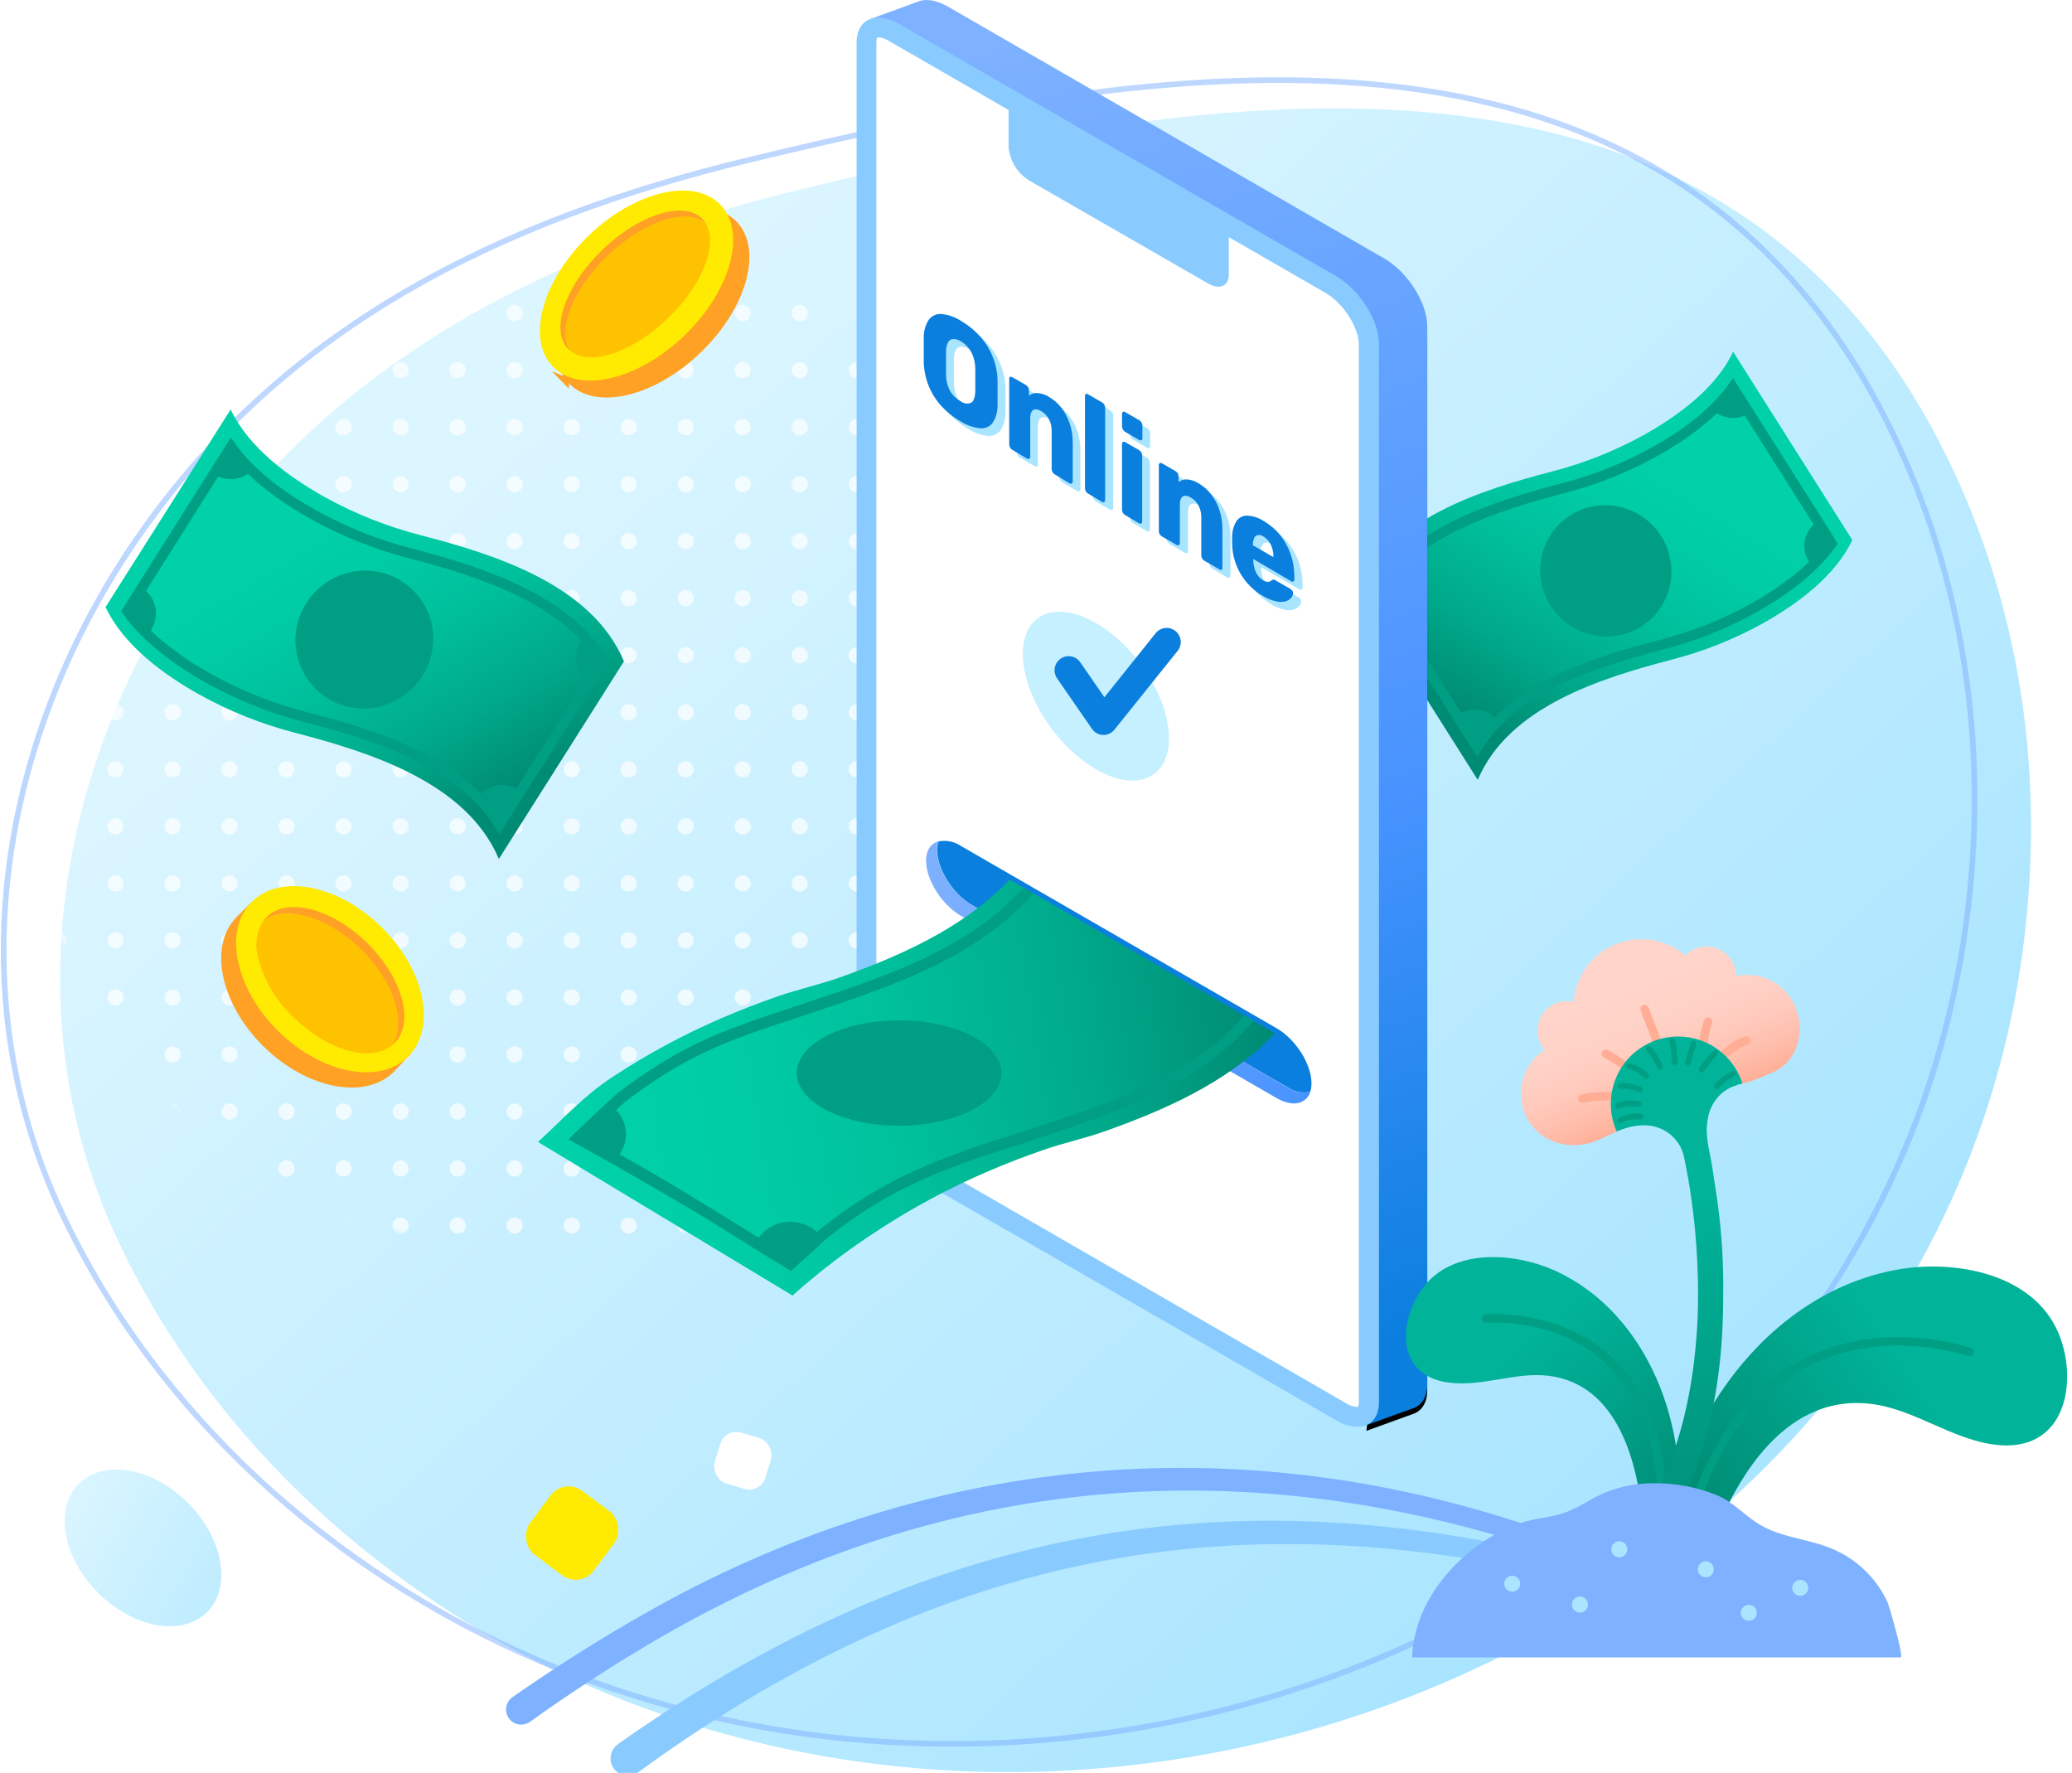 <?xml version="1.0" encoding="UTF-8"?>
<svg width="367px" height="314px" viewBox="0 0 367 314" version="1.1" xmlns="http://www.w3.org/2000/svg" xmlns:xlink="http://www.w3.org/1999/xlink">
    <title>A006B6F4-989A-4C62-8098-7B9AC55FC902</title>
    <defs>
        <linearGradient x1="24.591%" y1="20.218%" x2="78.854%" y2="77.409%" id="linearGradient-1">
            <stop stop-color="#DCF6FF" offset="0%"></stop>
            <stop stop-color="#AAE5FF" offset="100%"></stop>
        </linearGradient>
        <circle id="path-2" cx="91.5" cy="91.5" r="91.5"></circle>
        <filter x="-6.4%" y="-21.9%" width="112.9%" height="143.8%" filterUnits="objectBoundingBox" id="filter-4">
            <feOffset dx="0" dy="1" in="SourceAlpha" result="shadowOffsetOuter1"></feOffset>
            <feGaussianBlur stdDeviation="3" in="shadowOffsetOuter1" result="shadowBlurOuter1"></feGaussianBlur>
            <feColorMatrix values="0 0 0 0 0   0 0 0 0 0   0 0 0 0 0  0 0 0 0.2 0" type="matrix" in="shadowBlurOuter1" result="shadowMatrixOuter1"></feColorMatrix>
            <feMerge>
                <feMergeNode in="shadowMatrixOuter1"></feMergeNode>
                <feMergeNode in="SourceGraphic"></feMergeNode>
            </feMerge>
        </filter>
        <filter x="-27.2%" y="-27.4%" width="154.4%" height="154.8%" filterUnits="objectBoundingBox" id="filter-5">
            <feOffset dx="0" dy="1" in="SourceAlpha" result="shadowOffsetOuter1"></feOffset>
            <feGaussianBlur stdDeviation="3" in="shadowOffsetOuter1" result="shadowBlurOuter1"></feGaussianBlur>
            <feColorMatrix values="0 0 0 0 0   0 0 0 0 0   0 0 0 0 0  0 0 0 0.2 0" type="matrix" in="shadowBlurOuter1" result="shadowMatrixOuter1"></feColorMatrix>
            <feMerge>
                <feMergeNode in="shadowMatrixOuter1"></feMergeNode>
                <feMergeNode in="SourceGraphic"></feMergeNode>
            </feMerge>
        </filter>
        <filter x="-15.4%" y="-17.8%" width="130.9%" height="135.6%" filterUnits="objectBoundingBox" id="filter-6">
            <feOffset dx="0" dy="1" in="SourceAlpha" result="shadowOffsetOuter1"></feOffset>
            <feGaussianBlur stdDeviation="3" in="shadowOffsetOuter1" result="shadowBlurOuter1"></feGaussianBlur>
            <feColorMatrix values="0 0 0 0 0   0 0 0 0 0   0 0 0 0 0  0 0 0 0.2 0" type="matrix" in="shadowBlurOuter1" result="shadowMatrixOuter1"></feColorMatrix>
            <feMerge>
                <feMergeNode in="shadowMatrixOuter1"></feMergeNode>
                <feMergeNode in="SourceGraphic"></feMergeNode>
            </feMerge>
        </filter>
        <linearGradient x1="74.407%" y1="11.646%" x2="23.272%" y2="85.691%" id="linearGradient-7">
            <stop stop-color="#00D1A9" offset="17%"></stop>
            <stop stop-color="#00CCA5" offset="36%"></stop>
            <stop stop-color="#00BF9B" offset="57%"></stop>
            <stop stop-color="#00A98A" offset="79%"></stop>
            <stop stop-color="#008C74" offset="100%"></stop>
        </linearGradient>
        <linearGradient x1="35.983%" y1="-7.238%" x2="70.637%" y2="175.144%" id="linearGradient-8">
            <stop stop-color="#DCF6FF" offset="0%"></stop>
            <stop stop-color="#AAE5FF" offset="100%"></stop>
        </linearGradient>
        <filter x="-29.3%" y="-29.5%" width="158.7%" height="158.9%" filterUnits="objectBoundingBox" id="filter-9">
            <feOffset dx="0" dy="1" in="SourceAlpha" result="shadowOffsetOuter1"></feOffset>
            <feGaussianBlur stdDeviation="3" in="shadowOffsetOuter1" result="shadowBlurOuter1"></feGaussianBlur>
            <feColorMatrix values="0 0 0 0 0   0 0 0 0 0   0 0 0 0 0  0 0 0 0.2 0" type="matrix" in="shadowBlurOuter1" result="shadowMatrixOuter1"></feColorMatrix>
            <feMerge>
                <feMergeNode in="shadowMatrixOuter1"></feMergeNode>
                <feMergeNode in="SourceGraphic"></feMergeNode>
            </feMerge>
        </filter>
        <linearGradient x1="43.675%" y1="0.347%" x2="57.35%" y2="98.994%" id="linearGradient-10">
            <stop stop-color="#7EB1FF" offset="0%"></stop>
            <stop stop-color="#4893FF" offset="62%"></stop>
            <stop stop-color="#0B7FDE" offset="100%"></stop>
        </linearGradient>
        <path d="M244.517,45.767 L167.247,1.167 C165.197,-0.003 163.337,-0.273 161.997,0.267 L161.997,0.267 L153.437,3.397 L159.677,6.067 L159.677,191.787 C159.677,195.967 163.097,201.367 167.277,203.787 L242.057,246.997 L241.367,252.407 L249.657,249.407 L249.657,249.407 C251.177,248.897 252.147,247.407 252.147,245.247 L252.147,57.757 C252.117,53.577 248.697,48.187 244.517,45.767 Z" id="path-11"></path>
        <filter x="-9.6%" y="-3.4%" width="119.2%" height="107.5%" filterUnits="objectBoundingBox" id="filter-12">
            <feOffset dx="0" dy="1" in="SourceAlpha" result="shadowOffsetOuter1"></feOffset>
            <feGaussianBlur stdDeviation="3" in="shadowOffsetOuter1" result="shadowBlurOuter1"></feGaussianBlur>
            <feColorMatrix values="0 0 0 0 0   0 0 0 0 0   0 0 0 0 0  0 0 0 0.2 0" type="matrix" in="shadowBlurOuter1"></feColorMatrix>
        </filter>
        <linearGradient x1="0%" y1="49.997%" x2="99.941%" y2="49.997%" id="linearGradient-13">
            <stop stop-color="#7EB1FF" offset="0%"></stop>
            <stop stop-color="#4893FF" offset="100%"></stop>
        </linearGradient>
        <filter x="-10.3%" y="-18.3%" width="120.7%" height="136.6%" filterUnits="objectBoundingBox" id="filter-14">
            <feOffset dx="0" dy="1" in="SourceAlpha" result="shadowOffsetOuter1"></feOffset>
            <feGaussianBlur stdDeviation="3" in="shadowOffsetOuter1" result="shadowBlurOuter1"></feGaussianBlur>
            <feColorMatrix values="0 0 0 0 0   0 0 0 0 0   0 0 0 0 0  0 0 0 0.2 0" type="matrix" in="shadowBlurOuter1" result="shadowMatrixOuter1"></feColorMatrix>
            <feMerge>
                <feMergeNode in="shadowMatrixOuter1"></feMergeNode>
                <feMergeNode in="SourceGraphic"></feMergeNode>
            </feMerge>
        </filter>
        <linearGradient x1="0.889%" y1="54.296%" x2="99.448%" y2="45.549%" id="linearGradient-15">
            <stop stop-color="#00D1A9" offset="0%"></stop>
            <stop stop-color="#00CDA6" offset="24%"></stop>
            <stop stop-color="#00C19C" offset="48%"></stop>
            <stop stop-color="#00AC8D" offset="73%"></stop>
            <stop stop-color="#009077" offset="97%"></stop>
            <stop stop-color="#008C74" offset="100%"></stop>
        </linearGradient>
        <filter x="-11.5%" y="-10.6%" width="123.1%" height="121.2%" filterUnits="objectBoundingBox" id="filter-16">
            <feOffset dx="0" dy="1" in="SourceAlpha" result="shadowOffsetOuter1"></feOffset>
            <feGaussianBlur stdDeviation="3" in="shadowOffsetOuter1" result="shadowBlurOuter1"></feGaussianBlur>
            <feColorMatrix values="0 0 0 0 0   0 0 0 0 0   0 0 0 0 0  0 0 0 0.2 0" type="matrix" in="shadowBlurOuter1" result="shadowMatrixOuter1"></feColorMatrix>
            <feMerge>
                <feMergeNode in="shadowMatrixOuter1"></feMergeNode>
                <feMergeNode in="SourceGraphic"></feMergeNode>
            </feMerge>
        </filter>
        <linearGradient x1="88.647%" y1="19.491%" x2="-1.264%" y2="63.18%" id="linearGradient-17">
            <stop stop-color="#00B399" offset="34%"></stop>
            <stop stop-color="#008C74" offset="100%"></stop>
        </linearGradient>
        <linearGradient x1="15.888%" y1="3.879%" x2="97.722%" y2="95.039%" id="linearGradient-18">
            <stop stop-color="#00B399" offset="34%"></stop>
            <stop stop-color="#008C74" offset="100%"></stop>
        </linearGradient>
        <linearGradient x1="33.807%" y1="24.644%" x2="63.358%" y2="79.357%" id="linearGradient-19">
            <stop stop-color="#FFD4CA" offset="0%"></stop>
            <stop stop-color="#FFD2C7" offset="31%"></stop>
            <stop stop-color="#FFCABD" offset="56%"></stop>
            <stop stop-color="#FFBEAC" offset="78%"></stop>
            <stop stop-color="#FFAD94" offset="100%"></stop>
        </linearGradient>
        <linearGradient x1="50.102%" y1="0.128%" x2="49.375%" y2="99.122%" id="linearGradient-20">
            <stop stop-color="#00B399" offset="31%"></stop>
            <stop stop-color="#008C74" offset="100%"></stop>
        </linearGradient>
        <filter x="-14.7%" y="-17.0%" width="129.4%" height="133.9%" filterUnits="objectBoundingBox" id="filter-21">
            <feOffset dx="0" dy="1" in="SourceAlpha" result="shadowOffsetOuter1"></feOffset>
            <feGaussianBlur stdDeviation="3" in="shadowOffsetOuter1" result="shadowBlurOuter1"></feGaussianBlur>
            <feColorMatrix values="0 0 0 0 0   0 0 0 0 0   0 0 0 0 0  0 0 0 0.2 0" type="matrix" in="shadowBlurOuter1" result="shadowMatrixOuter1"></feColorMatrix>
            <feMerge>
                <feMergeNode in="shadowMatrixOuter1"></feMergeNode>
                <feMergeNode in="SourceGraphic"></feMergeNode>
            </feMerge>
        </filter>
        <linearGradient x1="24.728%" y1="12.737%" x2="75.209%" y2="86.937%" id="linearGradient-22">
            <stop stop-color="#00D1A9" offset="17%"></stop>
            <stop stop-color="#00CCA5" offset="36%"></stop>
            <stop stop-color="#00BF9B" offset="57%"></stop>
            <stop stop-color="#00A98A" offset="79%"></stop>
            <stop stop-color="#008C74" offset="100%"></stop>
        </linearGradient>
    </defs>
    <g id="Page-1" stroke="none" stroke-width="1" fill="none" fill-rule="evenodd">
        <g id="元大信貸_web" transform="translate(-563, -1125)">
            <g id="img/feature/01" transform="translate(563.649, 1125)">
                <path d="M358.897,154.507 C352.657,278.637 213.317,345.627 104.437,298.927 C68.247,283.407 37.077,255.437 20.307,219.847 C1.707,180.377 9.507,135.087 33.877,99.997 C59.937,62.447 98.447,43.887 141.717,33.397 C213.697,15.997 303.657,-0.143 343.787,80.097 C355.467,103.457 360.167,129.117 358.897,154.507 Z" id="Path" fill="url(#linearGradient-1)" fill-rule="nonzero"></path>
                <g id="Group-11" opacity="0.7" transform="translate(3.351, 39)">
                    <mask id="mask-3" fill="white">
                        <use xlink:href="#path-2"></use>
                    </mask>
                    <g id="Mask"></g>
                    <g mask="url(#mask-3)" fill="#FFFFFF" id="Oval">
                        <g transform="translate(-5.179, -5.179)">
                            <circle cx="1.437" cy="1.437" r="1.437"></circle>
                            <circle cx="1.437" cy="11.537" r="1.437"></circle>
                            <circle cx="11.537" cy="1.437" r="1.437"></circle>
                            <circle cx="11.537" cy="11.537" r="1.437"></circle>
                            <circle cx="21.636" cy="1.437" r="1.437"></circle>
                            <circle cx="21.636" cy="11.537" r="1.437"></circle>
                            <circle cx="31.736" cy="1.437" r="1.437"></circle>
                            <circle cx="31.736" cy="11.537" r="1.437"></circle>
                            <circle cx="41.835" cy="1.437" r="1.437"></circle>
                            <circle cx="41.835" cy="11.537" r="1.437"></circle>
                            <circle cx="51.935" cy="1.437" r="1.437"></circle>
                            <circle cx="51.935" cy="11.537" r="1.437"></circle>
                            <circle cx="62.034" cy="1.437" r="1.437"></circle>
                            <circle cx="62.034" cy="11.537" r="1.437"></circle>
                            <circle cx="72.134" cy="1.437" r="1.437"></circle>
                            <circle cx="72.134" cy="11.537" r="1.437"></circle>
                            <circle cx="82.233" cy="1.437" r="1.437"></circle>
                            <circle cx="82.233" cy="11.537" r="1.437"></circle>
                            <circle cx="92.333" cy="1.437" r="1.437"></circle>
                            <circle cx="92.333" cy="11.537" r="1.437"></circle>
                            <circle cx="102.432" cy="1.437" r="1.437"></circle>
                            <circle cx="102.432" cy="11.537" r="1.437"></circle>
                            <circle cx="112.532" cy="1.437" r="1.437"></circle>
                            <circle cx="112.532" cy="11.537" r="1.437"></circle>
                            <circle cx="122.632" cy="1.437" r="1.437"></circle>
                            <circle cx="122.632" cy="11.537" r="1.437"></circle>
                            <circle cx="132.731" cy="1.437" r="1.437"></circle>
                            <circle cx="132.731" cy="11.537" r="1.437"></circle>
                            <circle cx="142.831" cy="1.437" r="1.437"></circle>
                            <circle cx="142.831" cy="11.537" r="1.437"></circle>
                            <circle cx="152.93" cy="1.437" r="1.437"></circle>
                            <circle cx="163.03" cy="1.437" r="1.437"></circle>
                            <circle cx="152.93" cy="11.537" r="1.437"></circle>
                            <circle cx="163.03" cy="11.537" r="1.437"></circle>
                            <circle cx="1.437" cy="21.636" r="1.437"></circle>
                            <circle cx="11.537" cy="21.636" r="1.437"></circle>
                            <circle cx="21.636" cy="21.636" r="1.437"></circle>
                            <circle cx="31.736" cy="21.636" r="1.437"></circle>
                            <circle cx="41.835" cy="21.636" r="1.437"></circle>
                            <circle cx="51.935" cy="21.636" r="1.437"></circle>
                            <circle cx="62.034" cy="21.636" r="1.437"></circle>
                            <circle cx="72.134" cy="21.636" r="1.437"></circle>
                            <circle cx="82.233" cy="21.636" r="1.437"></circle>
                            <circle cx="92.333" cy="21.636" r="1.437"></circle>
                            <circle cx="102.432" cy="21.636" r="1.437"></circle>
                            <circle cx="112.532" cy="21.636" r="1.437"></circle>
                            <circle cx="122.632" cy="21.636" r="1.437"></circle>
                            <circle cx="132.731" cy="21.636" r="1.437"></circle>
                            <circle cx="142.831" cy="21.636" r="1.437"></circle>
                            <circle cx="152.93" cy="21.636" r="1.437"></circle>
                            <circle cx="163.03" cy="21.636" r="1.437"></circle>
                            <circle cx="1.437" cy="31.736" r="1.437"></circle>
                            <circle cx="11.537" cy="31.736" r="1.437"></circle>
                            <circle cx="21.636" cy="31.736" r="1.437"></circle>
                            <circle cx="31.736" cy="31.736" r="1.437"></circle>
                            <circle cx="41.835" cy="31.736" r="1.437"></circle>
                            <circle cx="51.935" cy="31.736" r="1.437"></circle>
                            <circle cx="62.034" cy="31.736" r="1.437"></circle>
                            <circle cx="72.134" cy="31.736" r="1.437"></circle>
                            <circle cx="82.233" cy="31.736" r="1.437"></circle>
                            <circle cx="92.333" cy="31.736" r="1.437"></circle>
                            <circle cx="102.432" cy="31.736" r="1.437"></circle>
                            <circle cx="112.532" cy="31.736" r="1.437"></circle>
                            <circle cx="122.632" cy="31.736" r="1.437"></circle>
                            <circle cx="132.731" cy="31.736" r="1.437"></circle>
                            <circle cx="142.831" cy="31.736" r="1.437"></circle>
                            <circle cx="152.93" cy="31.736" r="1.437"></circle>
                            <circle cx="163.03" cy="31.736" r="1.437"></circle>
                            <circle cx="1.437" cy="41.835" r="1.437"></circle>
                            <circle cx="11.537" cy="41.835" r="1.437"></circle>
                            <circle cx="21.636" cy="41.835" r="1.437"></circle>
                            <circle cx="31.736" cy="41.835" r="1.437"></circle>
                            <circle cx="41.835" cy="41.835" r="1.437"></circle>
                            <circle cx="51.935" cy="41.835" r="1.437"></circle>
                            <circle cx="62.034" cy="41.835" r="1.437"></circle>
                            <circle cx="72.134" cy="41.835" r="1.437"></circle>
                            <circle cx="82.233" cy="41.835" r="1.437"></circle>
                            <circle cx="92.333" cy="41.835" r="1.437"></circle>
                            <circle cx="102.432" cy="41.835" r="1.437"></circle>
                            <circle cx="112.532" cy="41.835" r="1.437"></circle>
                            <circle cx="122.632" cy="41.835" r="1.437"></circle>
                            <circle cx="132.731" cy="41.835" r="1.437"></circle>
                            <circle cx="142.831" cy="41.835" r="1.437"></circle>
                            <circle cx="152.93" cy="41.835" r="1.437"></circle>
                            <circle cx="163.03" cy="41.835" r="1.437"></circle>
                            <circle cx="1.437" cy="51.935" r="1.437"></circle>
                            <circle cx="11.537" cy="51.935" r="1.437"></circle>
                            <circle cx="21.636" cy="51.935" r="1.437"></circle>
                            <circle cx="31.736" cy="51.935" r="1.437"></circle>
                            <circle cx="41.835" cy="51.935" r="1.437"></circle>
                            <circle cx="51.935" cy="51.935" r="1.437"></circle>
                            <circle cx="62.034" cy="51.935" r="1.437"></circle>
                            <circle cx="72.134" cy="51.935" r="1.437"></circle>
                            <circle cx="82.233" cy="51.935" r="1.437"></circle>
                            <circle cx="92.333" cy="51.935" r="1.437"></circle>
                            <circle cx="102.432" cy="51.935" r="1.437"></circle>
                            <circle cx="112.532" cy="51.935" r="1.437"></circle>
                            <circle cx="122.632" cy="51.935" r="1.437"></circle>
                            <circle cx="132.731" cy="51.935" r="1.437"></circle>
                            <circle cx="142.831" cy="51.935" r="1.437"></circle>
                            <circle cx="152.93" cy="51.935" r="1.437"></circle>
                            <circle cx="163.03" cy="51.935" r="1.437"></circle>
                            <circle cx="1.437" cy="62.034" r="1.437"></circle>
                            <circle cx="11.537" cy="62.034" r="1.437"></circle>
                            <circle cx="21.636" cy="62.034" r="1.437"></circle>
                            <circle cx="31.736" cy="62.034" r="1.437"></circle>
                            <circle cx="41.835" cy="62.034" r="1.437"></circle>
                            <circle cx="51.935" cy="62.034" r="1.437"></circle>
                            <circle cx="62.034" cy="62.034" r="1.437"></circle>
                            <circle cx="72.134" cy="62.034" r="1.437"></circle>
                            <circle cx="82.233" cy="62.034" r="1.437"></circle>
                            <circle cx="92.333" cy="62.034" r="1.437"></circle>
                            <circle cx="102.432" cy="62.034" r="1.437"></circle>
                            <circle cx="112.532" cy="62.034" r="1.437"></circle>
                            <circle cx="122.632" cy="62.034" r="1.437"></circle>
                            <circle cx="132.731" cy="62.034" r="1.437"></circle>
                            <circle cx="142.831" cy="62.034" r="1.437"></circle>
                            <circle cx="152.93" cy="62.034" r="1.437"></circle>
                            <circle cx="163.03" cy="62.034" r="1.437"></circle>
                            <circle cx="1.437" cy="72.134" r="1.437"></circle>
                            <circle cx="11.537" cy="72.134" r="1.437"></circle>
                            <circle cx="21.636" cy="72.134" r="1.437"></circle>
                            <circle cx="31.736" cy="72.134" r="1.437"></circle>
                            <circle cx="41.835" cy="72.134" r="1.437"></circle>
                            <circle cx="51.935" cy="72.134" r="1.437"></circle>
                            <circle cx="62.034" cy="72.134" r="1.437"></circle>
                            <circle cx="72.134" cy="72.134" r="1.437"></circle>
                            <circle cx="82.233" cy="72.134" r="1.437"></circle>
                            <circle cx="92.333" cy="72.134" r="1.437"></circle>
                            <circle cx="102.432" cy="72.134" r="1.437"></circle>
                            <circle cx="112.532" cy="72.134" r="1.437"></circle>
                            <circle cx="122.632" cy="72.134" r="1.437"></circle>
                            <circle cx="132.731" cy="72.134" r="1.437"></circle>
                            <circle cx="142.831" cy="72.134" r="1.437"></circle>
                            <circle cx="152.93" cy="72.134" r="1.437"></circle>
                            <circle cx="163.03" cy="72.134" r="1.437"></circle>
                            <circle cx="1.437" cy="82.233" r="1.437"></circle>
                            <circle cx="11.537" cy="82.233" r="1.437"></circle>
                            <circle cx="21.636" cy="82.233" r="1.437"></circle>
                            <circle cx="31.736" cy="82.233" r="1.437"></circle>
                            <circle cx="41.835" cy="82.233" r="1.437"></circle>
                            <circle cx="51.935" cy="82.233" r="1.437"></circle>
                            <circle cx="62.034" cy="82.233" r="1.437"></circle>
                            <circle cx="72.134" cy="82.233" r="1.437"></circle>
                            <circle cx="82.233" cy="82.233" r="1.437"></circle>
                            <circle cx="92.333" cy="82.233" r="1.437"></circle>
                            <circle cx="102.432" cy="82.233" r="1.437"></circle>
                            <circle cx="112.532" cy="82.233" r="1.437"></circle>
                            <circle cx="122.632" cy="82.233" r="1.437"></circle>
                            <circle cx="132.731" cy="82.233" r="1.437"></circle>
                            <circle cx="142.831" cy="82.233" r="1.437"></circle>
                            <circle cx="152.93" cy="82.233" r="1.437"></circle>
                            <circle cx="163.03" cy="82.233" r="1.437"></circle>
                            <circle cx="1.437" cy="92.333" r="1.437"></circle>
                            <circle cx="11.537" cy="92.333" r="1.437"></circle>
                            <circle cx="21.636" cy="92.333" r="1.437"></circle>
                            <circle cx="31.736" cy="92.333" r="1.437"></circle>
                            <circle cx="41.835" cy="92.333" r="1.437"></circle>
                            <circle cx="51.935" cy="92.333" r="1.437"></circle>
                            <circle cx="62.034" cy="92.333" r="1.437"></circle>
                            <circle cx="72.134" cy="92.333" r="1.437"></circle>
                            <circle cx="82.233" cy="92.333" r="1.437"></circle>
                            <circle cx="92.333" cy="92.333" r="1.437"></circle>
                            <circle cx="102.432" cy="92.333" r="1.437"></circle>
                            <circle cx="112.532" cy="92.333" r="1.437"></circle>
                            <circle cx="122.632" cy="92.333" r="1.437"></circle>
                            <circle cx="132.731" cy="92.333" r="1.437"></circle>
                            <circle cx="142.831" cy="92.333" r="1.437"></circle>
                            <circle cx="152.93" cy="92.333" r="1.437"></circle>
                            <circle cx="163.03" cy="92.333" r="1.437"></circle>
                            <circle cx="1.437" cy="102.432" r="1.437"></circle>
                            <circle cx="11.537" cy="102.432" r="1.437"></circle>
                            <circle cx="21.636" cy="102.432" r="1.437"></circle>
                            <circle cx="31.736" cy="102.432" r="1.437"></circle>
                            <circle cx="41.835" cy="102.432" r="1.437"></circle>
                            <circle cx="51.935" cy="102.432" r="1.437"></circle>
                            <circle cx="62.034" cy="102.432" r="1.437"></circle>
                            <circle cx="72.134" cy="102.432" r="1.437"></circle>
                            <circle cx="82.233" cy="102.432" r="1.437"></circle>
                            <circle cx="92.333" cy="102.432" r="1.437"></circle>
                            <circle cx="102.432" cy="102.432" r="1.437"></circle>
                            <circle cx="112.532" cy="102.432" r="1.437"></circle>
                            <circle cx="122.632" cy="102.432" r="1.437"></circle>
                            <circle cx="132.731" cy="102.432" r="1.437"></circle>
                            <circle cx="142.831" cy="102.432" r="1.437"></circle>
                            <circle cx="152.93" cy="102.432" r="1.437"></circle>
                            <circle cx="163.03" cy="102.432" r="1.437"></circle>
                            <circle cx="1.437" cy="112.532" r="1.437"></circle>
                            <circle cx="11.537" cy="112.532" r="1.437"></circle>
                            <circle cx="21.636" cy="112.532" r="1.437"></circle>
                            <circle cx="31.736" cy="112.532" r="1.437"></circle>
                            <circle cx="41.835" cy="112.532" r="1.437"></circle>
                            <circle cx="51.935" cy="112.532" r="1.437"></circle>
                            <circle cx="62.034" cy="112.532" r="1.437"></circle>
                            <circle cx="72.134" cy="112.532" r="1.437"></circle>
                            <circle cx="82.233" cy="112.532" r="1.437"></circle>
                            <circle cx="92.333" cy="112.532" r="1.437"></circle>
                            <circle cx="102.432" cy="112.532" r="1.437"></circle>
                            <circle cx="112.532" cy="112.532" r="1.437"></circle>
                            <circle cx="122.632" cy="112.532" r="1.437"></circle>
                            <circle cx="132.731" cy="112.532" r="1.437"></circle>
                            <circle cx="142.831" cy="112.532" r="1.437"></circle>
                            <circle cx="152.93" cy="112.532" r="1.437"></circle>
                            <circle cx="163.03" cy="112.532" r="1.437"></circle>
                            <circle cx="1.437" cy="122.632" r="1.437"></circle>
                            <circle cx="11.537" cy="122.632" r="1.437"></circle>
                            <circle cx="21.636" cy="122.632" r="1.437"></circle>
                            <circle cx="31.736" cy="122.632" r="1.437"></circle>
                            <circle cx="41.835" cy="122.632" r="1.437"></circle>
                            <circle cx="51.935" cy="122.632" r="1.437"></circle>
                            <circle cx="62.034" cy="122.632" r="1.437"></circle>
                            <circle cx="72.134" cy="122.632" r="1.437"></circle>
                            <circle cx="82.233" cy="122.632" r="1.437"></circle>
                            <circle cx="92.333" cy="122.632" r="1.437"></circle>
                            <circle cx="102.432" cy="122.632" r="1.437"></circle>
                            <circle cx="112.532" cy="122.632" r="1.437"></circle>
                            <circle cx="122.632" cy="122.632" r="1.437"></circle>
                            <circle cx="132.731" cy="122.632" r="1.437"></circle>
                            <circle cx="142.831" cy="122.632" r="1.437"></circle>
                            <circle cx="152.93" cy="122.632" r="1.437"></circle>
                            <circle cx="163.03" cy="122.632" r="1.437"></circle>
                            <circle cx="1.437" cy="132.731" r="1.437"></circle>
                            <circle cx="11.537" cy="132.731" r="1.437"></circle>
                            <circle cx="21.636" cy="132.731" r="1.437"></circle>
                            <circle cx="31.736" cy="132.731" r="1.437"></circle>
                            <circle cx="41.835" cy="132.731" r="1.437"></circle>
                            <circle cx="51.935" cy="132.731" r="1.437"></circle>
                            <circle cx="62.034" cy="132.731" r="1.437"></circle>
                            <circle cx="72.134" cy="132.731" r="1.437"></circle>
                            <circle cx="82.233" cy="132.731" r="1.437"></circle>
                            <circle cx="92.333" cy="132.731" r="1.437"></circle>
                            <circle cx="102.432" cy="132.731" r="1.437"></circle>
                            <circle cx="112.532" cy="132.731" r="1.437"></circle>
                            <circle cx="122.632" cy="132.731" r="1.437"></circle>
                            <circle cx="132.731" cy="132.731" r="1.437"></circle>
                            <circle cx="142.831" cy="132.731" r="1.437"></circle>
                            <circle cx="152.93" cy="132.731" r="1.437"></circle>
                            <circle cx="163.03" cy="132.731" r="1.437"></circle>
                            <circle cx="1.437" cy="142.831" r="1.437"></circle>
                            <circle cx="1.437" cy="152.93" r="1.437"></circle>
                            <circle cx="11.537" cy="142.831" r="1.437"></circle>
                            <circle cx="11.537" cy="152.93" r="1.437"></circle>
                            <circle cx="21.636" cy="142.831" r="1.437"></circle>
                            <circle cx="21.636" cy="152.93" r="1.437"></circle>
                            <circle cx="31.736" cy="142.831" r="1.437"></circle>
                            <circle cx="31.736" cy="152.93" r="1.437"></circle>
                            <circle cx="41.835" cy="142.831" r="1.437"></circle>
                            <circle cx="41.835" cy="152.93" r="1.437"></circle>
                            <circle cx="51.935" cy="142.831" r="1.437"></circle>
                            <circle cx="51.935" cy="152.93" r="1.437"></circle>
                            <circle cx="62.034" cy="142.831" r="1.437"></circle>
                            <circle cx="62.034" cy="152.93" r="1.437"></circle>
                            <circle cx="72.134" cy="142.831" r="1.437"></circle>
                            <circle cx="72.134" cy="152.93" r="1.437"></circle>
                            <circle cx="82.233" cy="142.831" r="1.437"></circle>
                            <circle cx="82.233" cy="152.93" r="1.437"></circle>
                            <circle cx="92.333" cy="142.831" r="1.437"></circle>
                            <circle cx="92.333" cy="152.93" r="1.437"></circle>
                            <circle cx="102.432" cy="142.831" r="1.437"></circle>
                            <circle cx="102.432" cy="152.93" r="1.437"></circle>
                            <circle cx="112.532" cy="142.831" r="1.437"></circle>
                            <circle cx="112.532" cy="152.93" r="1.437"></circle>
                            <circle cx="122.632" cy="142.831" r="1.437"></circle>
                            <circle cx="122.632" cy="152.93" r="1.437"></circle>
                            <circle cx="132.731" cy="142.831" r="1.437"></circle>
                            <circle cx="132.731" cy="152.93" r="1.437"></circle>
                            <circle cx="142.831" cy="142.831" r="1.437"></circle>
                            <circle cx="142.831" cy="152.93" r="1.437"></circle>
                            <circle cx="152.93" cy="142.831" r="1.437"></circle>
                            <circle cx="152.93" cy="152.93" r="1.437"></circle>
                            <circle cx="163.03" cy="142.831" r="1.437"></circle>
                            <circle cx="163.03" cy="152.93" r="1.437"></circle>
                            <circle cx="173.129" cy="1.437" r="1.437"></circle>
                            <circle cx="173.129" cy="11.537" r="1.437"></circle>
                            <circle cx="173.129" cy="21.636" r="1.437"></circle>
                            <circle cx="173.129" cy="31.736" r="1.437"></circle>
                            <circle cx="173.129" cy="41.835" r="1.437"></circle>
                            <circle cx="173.129" cy="51.935" r="1.437"></circle>
                            <circle cx="173.129" cy="62.034" r="1.437"></circle>
                            <circle cx="173.129" cy="72.134" r="1.437"></circle>
                            <circle cx="173.129" cy="82.233" r="1.437"></circle>
                            <circle cx="173.129" cy="92.333" r="1.437"></circle>
                            <circle cx="173.129" cy="102.432" r="1.437"></circle>
                            <circle cx="173.129" cy="112.532" r="1.437"></circle>
                            <circle cx="173.129" cy="122.632" r="1.437"></circle>
                            <circle cx="173.129" cy="132.731" r="1.437"></circle>
                            <circle cx="173.129" cy="142.831" r="1.437"></circle>
                            <circle cx="173.129" cy="152.93" r="1.437"></circle>
                            <circle cx="183.229" cy="1.437" r="1.437"></circle>
                            <circle cx="183.229" cy="11.537" r="1.437"></circle>
                            <circle cx="183.229" cy="21.636" r="1.437"></circle>
                            <circle cx="183.229" cy="31.736" r="1.437"></circle>
                            <circle cx="183.229" cy="41.835" r="1.437"></circle>
                            <circle cx="183.229" cy="51.935" r="1.437"></circle>
                            <circle cx="183.229" cy="62.034" r="1.437"></circle>
                            <circle cx="183.229" cy="72.134" r="1.437"></circle>
                            <circle cx="183.229" cy="82.233" r="1.437"></circle>
                            <circle cx="183.229" cy="92.333" r="1.437"></circle>
                            <circle cx="183.229" cy="102.432" r="1.437"></circle>
                            <circle cx="183.229" cy="112.532" r="1.437"></circle>
                            <circle cx="183.229" cy="122.632" r="1.437"></circle>
                            <circle cx="183.229" cy="132.731" r="1.437"></circle>
                            <circle cx="183.229" cy="142.831" r="1.437"></circle>
                            <circle cx="183.229" cy="152.93" r="1.437"></circle>
                            <circle cx="193.328" cy="1.437" r="1.437"></circle>
                            <circle cx="193.328" cy="11.537" r="1.437"></circle>
                            <circle cx="193.328" cy="21.636" r="1.437"></circle>
                            <circle cx="193.328" cy="31.736" r="1.437"></circle>
                            <circle cx="193.328" cy="41.835" r="1.437"></circle>
                            <circle cx="193.328" cy="51.935" r="1.437"></circle>
                            <circle cx="193.328" cy="62.034" r="1.437"></circle>
                            <circle cx="193.328" cy="72.134" r="1.437"></circle>
                            <circle cx="193.328" cy="82.233" r="1.437"></circle>
                            <circle cx="193.328" cy="92.333" r="1.437"></circle>
                            <circle cx="193.328" cy="102.432" r="1.437"></circle>
                            <circle cx="193.328" cy="112.532" r="1.437"></circle>
                            <circle cx="193.328" cy="122.632" r="1.437"></circle>
                            <circle cx="193.328" cy="132.731" r="1.437"></circle>
                            <circle cx="193.328" cy="142.831" r="1.437"></circle>
                            <circle cx="193.328" cy="152.93" r="1.437"></circle>
                            <circle cx="1.437" cy="163.03" r="1.437"></circle>
                            <circle cx="11.537" cy="163.03" r="1.437"></circle>
                            <circle cx="21.636" cy="163.03" r="1.437"></circle>
                            <circle cx="31.736" cy="163.03" r="1.437"></circle>
                            <circle cx="41.835" cy="163.03" r="1.437"></circle>
                            <circle cx="51.935" cy="163.03" r="1.437"></circle>
                            <circle cx="62.034" cy="163.03" r="1.437"></circle>
                            <circle cx="72.134" cy="163.03" r="1.437"></circle>
                            <circle cx="82.233" cy="163.03" r="1.437"></circle>
                            <circle cx="92.333" cy="163.03" r="1.437"></circle>
                            <circle cx="102.432" cy="163.03" r="1.437"></circle>
                            <circle cx="112.532" cy="163.03" r="1.437"></circle>
                            <circle cx="122.632" cy="163.03" r="1.437"></circle>
                            <circle cx="132.731" cy="163.03" r="1.437"></circle>
                            <circle cx="142.831" cy="163.03" r="1.437"></circle>
                            <circle cx="152.93" cy="163.03" r="1.437"></circle>
                            <circle cx="163.03" cy="163.03" r="1.437"></circle>
                            <circle cx="173.129" cy="163.03" r="1.437"></circle>
                            <circle cx="183.229" cy="163.03" r="1.437"></circle>
                            <circle cx="193.328" cy="163.03" r="1.437"></circle>
                            <circle cx="1.437" cy="173.129" r="1.437"></circle>
                            <circle cx="11.537" cy="173.129" r="1.437"></circle>
                            <circle cx="21.636" cy="173.129" r="1.437"></circle>
                            <circle cx="31.736" cy="173.129" r="1.437"></circle>
                            <circle cx="41.835" cy="173.129" r="1.437"></circle>
                            <circle cx="51.935" cy="173.129" r="1.437"></circle>
                            <circle cx="62.034" cy="173.129" r="1.437"></circle>
                            <circle cx="72.134" cy="173.129" r="1.437"></circle>
                            <circle cx="82.233" cy="173.129" r="1.437"></circle>
                            <circle cx="92.333" cy="173.129" r="1.437"></circle>
                            <circle cx="102.432" cy="173.129" r="1.437"></circle>
                            <circle cx="112.532" cy="173.129" r="1.437"></circle>
                            <circle cx="122.632" cy="173.129" r="1.437"></circle>
                            <circle cx="132.731" cy="173.129" r="1.437"></circle>
                            <circle cx="142.831" cy="173.129" r="1.437"></circle>
                            <circle cx="152.93" cy="173.129" r="1.437"></circle>
                            <circle cx="163.03" cy="173.129" r="1.437"></circle>
                            <circle cx="173.129" cy="173.129" r="1.437"></circle>
                            <circle cx="183.229" cy="173.129" r="1.437"></circle>
                            <circle cx="193.328" cy="173.129" r="1.437"></circle>
                            <circle cx="1.437" cy="183.229" r="1.437"></circle>
                            <circle cx="11.537" cy="183.229" r="1.437"></circle>
                            <circle cx="21.636" cy="183.229" r="1.437"></circle>
                            <circle cx="31.736" cy="183.229" r="1.437"></circle>
                            <circle cx="41.835" cy="183.229" r="1.437"></circle>
                            <circle cx="51.935" cy="183.229" r="1.437"></circle>
                            <circle cx="62.034" cy="183.229" r="1.437"></circle>
                            <circle cx="72.134" cy="183.229" r="1.437"></circle>
                            <circle cx="82.233" cy="183.229" r="1.437"></circle>
                            <circle cx="92.333" cy="183.229" r="1.437"></circle>
                            <circle cx="102.432" cy="183.229" r="1.437"></circle>
                            <circle cx="112.532" cy="183.229" r="1.437"></circle>
                            <circle cx="122.632" cy="183.229" r="1.437"></circle>
                            <circle cx="132.731" cy="183.229" r="1.437"></circle>
                            <circle cx="142.831" cy="183.229" r="1.437"></circle>
                            <circle cx="152.93" cy="183.229" r="1.437"></circle>
                            <circle cx="163.03" cy="183.229" r="1.437"></circle>
                            <circle cx="173.129" cy="183.229" r="1.437"></circle>
                            <circle cx="183.229" cy="183.229" r="1.437"></circle>
                            <circle cx="193.328" cy="183.229" r="1.437"></circle>
                            <circle cx="1.437" cy="193.328" r="1.437"></circle>
                            <circle cx="11.537" cy="193.328" r="1.437"></circle>
                            <circle cx="21.636" cy="193.328" r="1.437"></circle>
                            <circle cx="31.736" cy="193.328" r="1.437"></circle>
                            <circle cx="41.835" cy="193.328" r="1.437"></circle>
                            <circle cx="51.935" cy="193.328" r="1.437"></circle>
                            <circle cx="62.034" cy="193.328" r="1.437"></circle>
                            <circle cx="72.134" cy="193.328" r="1.437"></circle>
                            <circle cx="82.233" cy="193.328" r="1.437"></circle>
                            <circle cx="92.333" cy="193.328" r="1.437"></circle>
                            <circle cx="102.432" cy="193.328" r="1.437"></circle>
                            <circle cx="112.532" cy="193.328" r="1.437"></circle>
                            <circle cx="122.632" cy="193.328" r="1.437"></circle>
                            <circle cx="132.731" cy="193.328" r="1.437"></circle>
                            <circle cx="142.831" cy="193.328" r="1.437"></circle>
                            <circle cx="152.93" cy="193.328" r="1.437"></circle>
                            <circle cx="163.03" cy="193.328" r="1.437"></circle>
                            <circle cx="173.129" cy="193.328" r="1.437"></circle>
                            <circle cx="183.229" cy="193.328" r="1.437"></circle>
                            <circle cx="193.328" cy="193.328" r="1.437"></circle>
                        </g>
                    </g>
                </g>
                <path d="M348.897,149.507 C342.657,273.637 203.317,340.627 94.437,293.927 C58.247,278.407 27.077,250.437 10.307,214.847 C-8.293,175.377 -0.493,130.087 23.877,94.997 C49.937,57.447 88.447,38.887 131.717,28.397 C203.697,10.997 293.657,-5.143 333.787,75.097 C345.467,98.457 350.167,124.117 348.897,149.507 Z" id="Path" stroke="#7EB1FF" opacity="0.5"></path>
                <g id="Group-27" filter="url(#filter-4)" transform="translate(88.983, 251.867)" fill-rule="nonzero">
                    <rect id="Rectangle" fill="#FFFFFF" transform="translate(41.941, 5.843) rotate(16.75) translate(-41.941, -5.843) " x="37.251" y="1.153" width="9.38" height="9.38" rx="3"></rect>
                    <path d="M19.764,56.06 C79.704,13.76 138.344,6.42 207.764,28.92 C208.277,29.077 208.667,29.496 208.787,30.018 C208.907,30.541 208.739,31.088 208.347,31.453 C207.954,31.819 207.397,31.947 206.884,31.79 C138.444,10.79 81.464,18.64 23.344,61.06 C21.963,62.037 20.052,61.71 19.074,60.33 C18.097,58.949 18.423,57.037 19.804,56.06 L19.764,56.06 Z" id="Path" fill="#89CBFE"></path>
                    <path d="M207.314,30.73 C146.314,3.63 85.184,3.48 26.864,37.41 C19.124,41.9 11.614,46.81 4.324,52.01 C3.547,52.613 2.502,52.742 1.602,52.347 C0.701,51.951 0.09,51.094 0.009,50.114 C-0.072,49.133 0.391,48.188 1.214,47.65 C8.714,42.44 16.414,37.51 24.374,33.01 C73.824,4.79 129.294,-0.63 183.114,18.01 C191.744,20.91 200.214,24.27 208.514,27.95 C209.274,28.281 209.62,29.165 209.289,29.925 C208.958,30.684 208.074,31.031 207.314,30.7 L207.314,30.73 Z" id="Path" fill="#7EB1FF"></path>
                    <rect id="Rectangle" fill="#FFEB02" transform="translate(11.708, 18.646) rotate(36.75) translate(-11.708, -18.646) " x="4.653" y="11.591" width="14.11" height="14.11" rx="4"></rect>
                </g>
                <polygon id="Path" fill="#FFA124" fill-rule="nonzero" points="130.087 40.527 126.937 37.257 127.597 40.867"></polygon>
                <polygon id="Path" fill="#FFA124" fill-rule="nonzero" points="100.107 68.847 97.087 65.727 100.167 67.067"></polygon>
                <g id="Group-7" filter="url(#filter-5)" transform="translate(88.735, 26.426)" fill-rule="nonzero">
                    <ellipse id="Oval" fill="#FFA124" transform="translate(26.241, 26.154) rotate(-43.98) translate(-26.241, -26.154) " cx="26.241" cy="26.154" rx="20.63" ry="12.26"></ellipse>
                    <ellipse id="Oval" fill="#FFEB02" transform="translate(23.358, 23.148) rotate(-43.98) translate(-23.358, -23.148) " cx="23.358" cy="23.148" rx="20.63" ry="12.26"></ellipse>
                    <path d="M18.262,17.911 C24.622,11.771 32.262,9.301 35.672,12.161 C35.497,11.879 35.297,11.614 35.072,11.371 C31.842,8.021 23.892,10.461 17.312,16.811 C10.732,23.161 8.012,31.021 11.232,34.371 C11.342,34.481 11.472,34.571 11.592,34.671 C9.342,30.991 12.112,23.801 18.262,17.911 Z" id="Path" fill="#FFA124"></path>
                    <path d="M28.952,28.921 C35.062,23.031 37.842,15.841 35.632,12.161 C32.262,9.301 24.582,11.771 18.262,17.911 C12.152,23.801 9.382,30.991 11.592,34.671 C14.962,37.571 22.592,35.061 28.952,28.921 Z" id="Path" fill="#FFC200"></path>
                </g>
                <g id="Group-22" filter="url(#filter-6)" transform="translate(239.987, 61.287)">
                    <path d="M66.34,0 C63.34,6.46 56.56,11.36 50.54,14.74 C45.379,17.595 39.874,19.78 34.16,21.24 C21.83,24.47 5.44,29.54 -1.13686838e-13,42.48 L21.11,75.84 C26.55,62.89 42.93,57.84 55.26,54.59 C60.98,53.136 66.488,50.951 71.65,48.09 C77.65,44.71 84.4,39.81 87.45,33.35 L66.34,0 Z" id="Path" fill="url(#linearGradient-7)" fill-rule="nonzero"></path>
                    <path d="M21.01,70.03 C27.59,59.37 42.27,54.87 53.56,51.91 C59.276,50.454 64.781,48.269 69.94,45.41 C74.89,42.63 80.32,38.83 83.79,33.97 L83.01,32.71 L66.28,6.29 C62.81,11.14 57.38,14.95 52.43,17.72 C47.257,20.582 41.739,22.769 36.01,24.23 C24.72,27.23 10.01,31.68 3.46,42.35 L19.74,68.08 L21.01,70.03 Z" id="Path" stroke="#009E83" stroke-width="1.8"></path>
                    <ellipse id="Oval" fill="#009E83" fill-rule="nonzero" transform="translate(43.793, 38.813) rotate(-42.92) translate(-43.793, -38.813) " cx="43.793" cy="38.813" rx="11.56" ry="11.68"></ellipse>
                    <path d="M66.39,6.56 L69.13,10.9 C67.115,12.213 64.461,11.96 62.73,10.29 C64.074,9.175 65.3,7.925 66.39,6.56 L66.39,6.56 Z" id="Path" fill="#009E83" fill-rule="nonzero"></path>
                    <path d="M17.51,64.36 C19.626,62.79 22.586,63.07 24.37,65.01 C24.534,65.182 24.684,65.366 24.82,65.56 L21.08,70 L17.51,64.36 Z" id="Path" fill="#009E83" fill-rule="nonzero"></path>
                    <path d="M80.51,38.09 C80.46,38.09 80.4,37.99 80.35,37.93 C79.414,36.935 78.911,35.61 78.952,34.244 C78.993,32.879 79.575,31.586 80.57,30.65 C80.851,30.397 81.155,30.173 81.48,29.98 L83.94,33.88 L80.51,38.09 Z" id="Path" fill="#009E83" fill-rule="nonzero"></path>
                    <path d="M6.81,38.44 C8.629,40.517 8.475,43.662 6.46,45.55 C6.259,45.731 6.045,45.898 5.82,46.05 L3.48,42.36 L6.81,38.44 Z" id="Path" fill="#009E83" fill-rule="nonzero"></path>
                </g>
                <ellipse id="Oval" fill="url(#linearGradient-8)" fill-rule="nonzero" transform="translate(24.676, 274.136) rotate(-45) translate(-24.676, -274.136) " cx="24.676" cy="274.136" rx="11.26" ry="16.07"></ellipse>
                <g id="Group-12" filter="url(#filter-9)" transform="translate(34.8, 149.521)" fill-rule="nonzero">
                    <path d="M6.447,11.895 L9.077,9.275 L9.577,9.825 C15.067,7.605 23.187,10.005 29.577,16.215 C35.727,22.215 38.337,30.005 36.577,35.515 L37.257,36.215 L34.717,38.855 L34.717,38.855 C34.617,38.975 34.507,39.095 34.397,39.205 C29.397,44.365 19.017,42.425 11.307,34.885 C3.597,27.345 1.397,17.045 6.447,11.895 Z" id="Path" fill="#FFA124"></path>
                    <ellipse id="Oval" fill="#FFEB02" transform="translate(23, 22.902) rotate(-45.61) translate(-23, -22.902) " cx="23" cy="22.902" rx="12.98" ry="19.48"></ellipse>
                    <path d="M28.447,17.645 C22.447,11.785 14.927,9.645 11.127,12.645 C11.304,12.399 11.498,12.165 11.707,11.945 C15.287,8.285 23.277,10.305 29.557,16.455 C35.837,22.605 38.027,30.545 34.447,34.205 C34.279,34.375 34.098,34.532 33.907,34.675 C36.637,30.795 34.357,23.475 28.447,17.645 Z" id="Path" fill="#FFA124"></path>
                    <path d="M11.127,12.665 C13.927,10.465 18.757,11.035 23.497,13.825 C25.316,14.886 26.995,16.17 28.497,17.645 C29.395,18.527 30.227,19.473 30.987,20.475 C34.987,25.665 36.207,31.395 33.907,34.675 C30.407,37.435 23.697,35.845 17.977,30.965 C17.507,30.565 17.047,30.145 16.587,29.705 C13.439,26.785 11.217,23.006 10.197,18.835 C9.659,16.738 9.995,14.511 11.127,12.665 L11.127,12.665 Z" id="Path" fill="#FFC200"></path>
                </g>
                <g id="Path" fill-rule="nonzero">
                    <use fill="black" fill-opacity="1" filter="url(#filter-12)" xlink:href="#path-11"></use>
                    <use fill="url(#linearGradient-10)" xlink:href="#path-11"></use>
                </g>
                <path d="M239.727,250.997 C238.696,250.934 237.698,250.611 236.827,250.057 L159.567,205.457 C155.917,203.347 152.837,198.547 152.837,194.977 L152.837,7.517 C152.837,5.767 153.537,4.887 154.907,4.887 C155.94,4.944 156.942,5.265 157.817,5.817 L235.077,50.427 C238.727,52.527 241.797,57.327 241.797,60.897 L241.797,248.317 C241.797,250.057 241.107,250.997 239.727,250.997 Z" id="Path" fill="#FFFFFF" fill-rule="nonzero"></path>
                <path d="M154.907,6.607 C155.623,6.663 156.312,6.904 156.907,7.307 L234.177,51.907 C237.517,53.847 240.027,58.237 240.027,60.907 L240.027,248.317 C240.042,248.61 239.994,248.903 239.887,249.177 L239.697,249.177 C238.982,249.115 238.294,248.874 237.697,248.477 L160.427,203.867 C157.077,201.937 154.577,197.547 154.577,194.867 L154.577,7.517 C154.562,7.22 154.61,6.924 154.717,6.647 L154.897,6.647 M154.897,3.147 C152.617,3.147 151.077,4.717 151.077,7.527 L151.077,194.927 C151.077,199.107 154.497,204.507 158.677,206.927 L235.997,251.527 C237.131,252.236 238.43,252.64 239.767,252.697 C242.047,252.697 243.597,251.117 243.597,248.317 L243.597,60.897 C243.597,56.717 240.177,51.327 235.997,48.897 L158.687,4.297 C157.549,3.588 156.246,3.188 154.907,3.137 L154.897,3.147 Z" id="Shape" fill="#89CBFE" fill-rule="nonzero"></path>
                <path d="M227.367,192.567 L171.477,160.297 C168.067,158.297 165.287,153.937 165.287,150.537 C165.279,150.021 165.357,149.507 165.517,149.017 C164.207,149.397 163.377,150.587 163.377,152.437 C163.377,155.847 166.167,160.237 169.567,162.207 L225.457,194.467 C228.287,196.107 230.687,195.557 231.457,193.377 C230.04,193.676 228.563,193.383 227.367,192.567 L227.367,192.567 Z" id="Path" fill="url(#linearGradient-13)" fill-rule="nonzero"></path>
                <path d="M231.647,191.857 C231.647,188.447 228.857,184.057 225.457,182.097 L169.567,149.827 C168.394,149.036 166.955,148.744 165.567,149.017 C165.407,149.507 165.329,150.021 165.336,150.537 C165.336,153.937 168.117,158.327 171.527,160.297 L227.417,192.567 C228.589,193.359 230.029,193.65 231.417,193.377 C231.572,192.885 231.649,192.372 231.647,191.857 L231.647,191.857 Z" id="Path" fill="#0B7FDE" fill-rule="nonzero"></path>
                <ellipse id="Oval" fill="#C5F0FF" fill-rule="nonzero" transform="translate(193.467, 123.286) rotate(-36.95) translate(-193.467, -123.286) " cx="193.467" cy="123.286" rx="9.74" ry="17.21"></ellipse>
                <path d="M194.857,130.167 L194.767,130.167 C193.965,130.151 193.22,129.749 192.767,129.087 L186.637,120.217 C186.085,119.484 185.978,118.507 186.36,117.673 C186.741,116.838 187.55,116.28 188.465,116.218 C189.381,116.156 190.257,116.601 190.747,117.377 L194.967,123.487 L203.967,112.237 C204.508,111.491 205.415,111.103 206.328,111.228 C207.241,111.352 208.012,111.968 208.333,112.832 C208.655,113.695 208.476,114.665 207.867,115.357 L196.737,129.237 C196.278,129.808 195.59,130.149 194.857,130.167 Z" id="Path" fill="#0B7FDE" fill-rule="nonzero"></path>
                <g id="Group-24" filter="url(#filter-14)" transform="translate(94.637, 154.777)" fill-rule="nonzero">
                    <path d="M130.53,27.22 L130.03,27.74 C121.95,35.99 111.03,40.81 100.28,44.62 C96.81,45.85 93.16,46.62 89.67,47.83 C86.18,49.04 82.74,50.35 79.36,51.83 C72.72,54.692 66.34,58.121 60.29,62.08 C54.926,65.537 49.844,69.413 45.09,73.67 L0,46.47 C4.7,42.17 8,38.37 13.32,34.88 C19.36,30.916 25.73,27.48 32.36,24.61 C35.74,23.15 39.177,21.817 42.67,20.61 C46.16,19.41 49.81,18.61 53.28,17.4 C63.98,13.59 74.95,8.78 83.03,0.52 L83.53,0 L130.53,27.22 Z" id="Path" fill="url(#linearGradient-15)"></path>
                    <ellipse id="Oval" fill="#009E83" cx="63.97" cy="34.26" rx="18.13" ry="9.33"></ellipse>
                    <path d="M125.05,24.05 C115.24,35.46 101.52,39.39 87.45,44.11 L87.15,44.21 L82.29,45.8 C77.364,47.279 72.529,49.045 67.81,51.09 C61.184,53.977 54.997,57.781 49.43,62.39 L49.43,62.44 C47.967,61.099 46.003,60.442 44.027,60.632 C42.052,60.823 40.25,61.844 39.07,63.44 L36.36,61.74 C29.19,57.29 21.82,52.74 14.44,48.66 C15.179,47.624 15.578,46.383 15.58,45.11 C15.568,43.506 14.942,41.967 13.83,40.81 C14.68,40.04 15.42,39.37 15.62,39.22 C18.607,36.92 21.744,34.822 25.01,32.94 C31.52,29.2 38.3,26.94 45.48,24.6 L48.94,23.45 L49.24,23.35 C63.24,18.65 77.69,13.78 87.78,2.45 L86.02,1.45 C76.29,12.17 62.22,16.92 48.6,21.45 L48.3,21.56 L44.85,22.7 C37.58,25.1 30.71,27.37 24.01,31.21 C20.653,33.132 17.429,35.276 14.36,37.63 C14.09,37.84 13.36,38.48 12.2,39.56 L11.6,40.11 C9.8,41.75 5.4,46 5.4,46 C5.4,46 8.49,47.69 12.92,50.2 C19.31,53.81 28.51,59.11 35.27,63.44 L38.06,65.18 C40.06,66.45 42.16,67.7 44.18,68.92 L44.82,69.31 L50.66,63.99 L50.77,63.89 C56.182,59.4 62.202,55.696 68.65,52.89 C73.301,50.877 78.066,49.137 82.92,47.68 L87.8,46.09 L88.1,45.99 C102.42,41.18 116.61,36.85 126.79,24.99 L125.05,24.05 Z" id="Path" fill="#009E83"></path>
                </g>
                <path d="M213.317,50.197 L181.697,31.997 C179.589,30.722 178.215,28.52 177.997,26.067 L177.997,18.127 L216.997,40.677 L216.997,48.677 C216.997,50.677 215.377,51.387 213.317,50.197 Z" id="Path" fill="#89CBFE" fill-rule="nonzero"></path>
                <path d="M170.897,75.997 C169.629,75.276 168.482,74.362 167.497,73.287 C166.545,72.248 165.783,71.05 165.247,69.747 C164.696,68.392 164.394,66.949 164.357,65.487 C164.357,64.767 164.357,64.047 164.357,63.337 C164.357,62.627 164.357,61.917 164.357,61.197 C164.315,60.053 164.629,58.924 165.257,57.967 C165.784,57.262 166.641,56.882 167.517,56.967 C168.72,57.091 169.878,57.495 170.897,58.147 C172.152,58.868 173.286,59.783 174.257,60.857 C175.222,61.92 175.997,63.141 176.547,64.467 C177.104,65.823 177.406,67.271 177.437,68.737 C177.437,69.477 177.437,70.197 177.437,70.907 C177.437,71.617 177.437,72.327 177.437,73.017 C177.471,74.162 177.161,75.29 176.547,76.257 C176.008,76.941 175.152,77.297 174.287,77.197 C173.081,77.056 171.923,76.646 170.897,75.997 Z M170.897,72.427 C171.414,72.839 172.113,72.942 172.727,72.697 C173.207,72.447 173.457,71.697 173.487,70.607 C173.487,69.897 173.487,69.217 173.487,68.607 C173.487,67.997 173.487,67.287 173.487,66.607 C173.473,65.889 173.348,65.177 173.117,64.497 C172.915,63.912 172.607,63.369 172.207,62.897 C171.838,62.456 171.395,62.084 170.897,61.797 C170.509,61.544 170.06,61.402 169.597,61.387 C169.219,61.4 168.874,61.608 168.687,61.937 C168.421,62.456 168.29,63.034 168.307,63.617 C168.307,64.297 168.307,64.967 168.307,65.617 C168.307,66.267 168.307,66.947 168.307,67.687 C168.303,68.735 168.564,69.767 169.067,70.687 C169.514,71.425 170.144,72.035 170.897,72.457 L170.897,72.427 Z" id="Shape" fill="#AAE5FF" fill-rule="nonzero"></path>
                <path d="M179.997,81.047 C179.837,80.954 179.705,80.819 179.617,80.657 C179.518,80.498 179.466,80.314 179.467,80.127 L179.467,68.487 C179.449,68.349 179.506,68.211 179.617,68.127 C179.707,68.067 179.837,68.127 179.997,68.177 L182.437,69.587 C182.597,69.679 182.729,69.814 182.817,69.977 C182.916,70.136 182.968,70.32 182.967,70.507 L182.967,71.447 C183.379,71.132 183.889,70.973 184.407,70.997 C185.157,71.044 185.884,71.281 186.517,71.687 C187.352,72.18 188.088,72.824 188.687,73.587 C189.335,74.413 189.839,75.343 190.177,76.337 C190.544,77.426 190.726,78.568 190.717,79.717 L190.717,86.617 C190.717,86.807 190.667,86.917 190.557,86.977 C190.441,87.039 190.302,87.039 190.187,86.977 L187.517,85.427 C187.357,85.334 187.225,85.199 187.137,85.037 C187.037,84.878 186.982,84.695 186.977,84.507 L186.977,77.707 C186.994,76.988 186.833,76.277 186.507,75.637 C186.185,75.025 185.692,74.521 185.087,74.187 C184.695,73.866 184.154,73.8 183.697,74.017 C183.357,74.237 183.177,74.737 183.177,75.507 L183.177,82.267 C183.211,82.405 183.15,82.548 183.028,82.62 C182.905,82.692 182.75,82.674 182.647,82.577 L179.997,81.047 Z" id="Path" fill="#AAE5FF" fill-rule="nonzero"></path>
                <path d="M193.447,88.797 C193.287,88.704 193.155,88.569 193.067,88.407 C192.97,88.243 192.919,88.057 192.917,87.867 L192.917,71.527 C192.899,71.389 192.956,71.251 193.067,71.167 C193.167,71.107 193.287,71.167 193.447,71.167 L195.997,72.667 C196.155,72.763 196.285,72.897 196.377,73.057 C196.476,73.216 196.528,73.4 196.527,73.587 L196.527,89.927 C196.527,90.113 196.477,90.233 196.377,90.287 C196.261,90.359 196.113,90.359 195.997,90.287 L193.447,88.797 Z" id="Path" fill="#AAE5FF" fill-rule="nonzero"></path>
                <path d="M199.997,77.857 C199.839,77.757 199.709,77.619 199.617,77.457 C199.518,77.298 199.466,77.114 199.467,76.927 L199.467,74.727 C199.448,74.583 199.505,74.439 199.617,74.347 C199.733,74.274 199.881,74.274 199.997,74.347 L202.527,75.807 C202.688,75.91 202.822,76.051 202.917,76.217 C203.019,76.382 203.074,76.572 203.077,76.767 L203.077,78.997 C203.077,79.187 203.027,79.297 202.917,79.357 C202.787,79.408 202.64,79.389 202.527,79.307 L199.997,77.857 Z M199.997,92.597 C199.839,92.501 199.709,92.367 199.617,92.207 C199.52,92.043 199.469,91.857 199.467,91.667 L199.467,79.997 C199.449,79.859 199.506,79.721 199.617,79.637 C199.734,79.567 199.88,79.567 199.997,79.637 L202.507,81.077 C202.661,81.173 202.789,81.307 202.877,81.467 C202.981,81.628 203.036,81.815 203.037,82.007 L203.037,93.737 C203.037,93.917 203.037,94.037 202.877,94.087 C202.761,94.149 202.622,94.149 202.507,94.087 L199.997,92.597 Z" id="Shape" fill="#AAE5FF" fill-rule="nonzero"></path>
                <path d="M206.527,96.347 C206.367,96.254 206.235,96.119 206.147,95.957 C206.048,95.798 205.996,95.614 205.997,95.427 L205.997,83.787 C205.979,83.649 206.036,83.511 206.147,83.427 C206.247,83.367 206.367,83.427 206.527,83.427 L208.997,84.887 C209.157,84.979 209.289,85.114 209.377,85.277 C209.476,85.436 209.528,85.62 209.527,85.807 L209.527,86.747 C209.948,86.426 210.469,86.267 210.997,86.297 C211.744,86.346 212.467,86.583 213.097,86.987 C213.935,87.479 214.674,88.124 215.277,88.887 C215.924,89.716 216.424,90.649 216.757,91.647 C217.125,92.732 217.307,93.871 217.297,95.017 L217.297,101.917 C217.297,102.107 217.247,102.227 217.137,102.277 C217.021,102.339 216.882,102.339 216.767,102.277 L214.097,100.727 C213.938,100.636 213.809,100.5 213.727,100.337 C213.625,100.179 213.569,99.995 213.567,99.807 L213.567,92.997 C213.581,92.278 213.416,91.566 213.087,90.927 C212.767,90.318 212.277,89.814 211.677,89.477 C211.285,89.156 210.744,89.09 210.287,89.307 C209.937,89.527 209.767,90.027 209.767,90.797 L209.767,97.557 C209.783,97.697 209.721,97.834 209.607,97.917 C209.488,97.979 209.346,97.979 209.227,97.917 L206.527,96.347 Z" id="Path" fill="#AAE5FF" fill-rule="nonzero"></path>
                <path d="M224.517,106.997 C222.877,106.054 221.501,104.713 220.517,103.097 C219.518,101.4 218.993,99.466 218.997,97.497 L218.997,96.627 C218.975,95.602 219.238,94.591 219.757,93.707 C220.182,93.07 220.902,92.694 221.667,92.707 C222.685,92.757 223.671,93.074 224.527,93.627 C225.717,94.3 226.763,95.201 227.607,96.277 C228.41,97.3 229.032,98.454 229.447,99.687 C229.855,100.895 230.064,102.161 230.067,103.437 L230.067,104.037 C230.086,104.175 230.023,104.311 229.907,104.387 C229.791,104.449 229.652,104.449 229.537,104.387 L222.737,100.467 L222.737,100.637 C222.756,101.119 222.827,101.599 222.947,102.067 C223.073,102.528 223.276,102.964 223.547,103.357 C223.807,103.732 224.149,104.043 224.547,104.267 C224.76,104.407 225.003,104.493 225.257,104.517 C225.42,104.525 225.582,104.49 225.727,104.417 C225.833,104.367 225.933,104.306 226.027,104.237 C226.115,104.162 226.223,104.114 226.337,104.097 C226.469,104.127 226.594,104.181 226.707,104.257 L229.337,105.777 C229.484,105.858 229.607,105.975 229.697,106.117 C229.787,106.249 229.826,106.408 229.807,106.567 C229.784,106.867 229.657,107.15 229.447,107.367 C229.179,107.662 228.832,107.874 228.447,107.977 C227.916,108.114 227.358,108.114 226.827,107.977 C226.008,107.78 225.227,107.449 224.517,106.997 L224.517,106.997 Z M222.707,97.997 L226.297,99.997 L226.297,99.997 C226.298,99.487 226.231,98.979 226.097,98.487 C225.966,98.03 225.756,97.601 225.477,97.217 C225.21,96.853 224.87,96.549 224.477,96.327 C224.186,96.123 223.829,96.037 223.477,96.087 C223.2,96.179 222.977,96.387 222.867,96.657 C222.712,97.061 222.64,97.494 222.657,97.927 L222.707,97.997 Z" id="Shape" fill="#AAE5FF" fill-rule="nonzero"></path>
                <path d="M169.507,74.637 C168.242,73.917 167.095,73.006 166.107,71.937 C165.156,70.893 164.395,69.692 163.857,68.387 C163.31,67.031 163.008,65.588 162.967,64.127 C162.967,63.407 162.967,62.697 162.967,61.987 C162.967,61.277 162.967,60.557 162.967,59.847 C162.933,58.704 163.247,57.578 163.867,56.617 C164.396,55.915 165.251,55.536 166.127,55.617 C167.331,55.739 168.489,56.143 169.507,56.797 C170.763,57.521 171.9,58.435 172.877,59.507 C173.84,60.569 174.611,61.791 175.157,63.117 C175.714,64.473 176.015,65.921 176.047,67.387 C176.047,68.127 176.047,68.857 176.047,69.567 C176.047,70.277 176.047,70.977 176.047,71.667 C176.086,72.812 175.776,73.942 175.157,74.907 C174.623,75.593 173.77,75.949 172.907,75.847 C171.697,75.705 170.535,75.291 169.507,74.637 Z M169.507,71.067 C170.027,71.481 170.73,71.584 171.347,71.337 C171.817,71.087 172.067,70.337 172.097,69.247 C172.097,68.537 172.097,67.867 172.097,67.247 C172.097,66.627 172.097,65.927 172.097,65.247 C172.081,64.529 171.956,63.817 171.727,63.137 C171.522,62.555 171.218,62.014 170.827,61.537 C170.455,61.096 170.008,60.723 169.507,60.437 C169.119,60.185 168.669,60.047 168.207,60.037 C167.828,60.046 167.481,60.255 167.297,60.587 C167.029,61.102 166.899,61.677 166.917,62.257 C166.917,62.937 166.917,63.607 166.917,64.257 C166.917,64.907 166.917,65.597 166.917,66.327 C166.918,67.374 167.179,68.405 167.677,69.327 C168.128,70.054 168.758,70.653 169.507,71.067 L169.507,71.067 Z" id="Shape" fill="#0B7FDE" fill-rule="nonzero"></path>
                <path d="M178.637,79.657 C178.477,79.564 178.345,79.429 178.257,79.267 C178.158,79.108 178.106,78.924 178.107,78.737 L178.107,67.097 C178.089,66.959 178.146,66.821 178.257,66.737 C178.357,66.677 178.477,66.737 178.637,66.787 L181.077,68.197 C181.237,68.292 181.372,68.426 181.467,68.587 C181.555,68.75 181.603,68.931 181.607,69.117 L181.607,70.057 C182.025,69.746 182.536,69.587 183.057,69.607 C183.804,69.656 184.527,69.893 185.157,70.297 C185.995,70.789 186.734,71.434 187.337,72.197 C187.986,73.039 188.486,73.986 188.817,74.997 C189.185,76.082 189.367,77.221 189.357,78.367 L189.357,85.277 C189.357,85.457 189.307,85.577 189.197,85.627 C189.081,85.689 188.942,85.689 188.827,85.627 L186.157,83.997 C186.002,83.906 185.874,83.774 185.787,83.617 C185.683,83.456 185.627,83.268 185.627,83.077 L185.627,76.317 C185.641,75.598 185.476,74.886 185.147,74.247 C184.827,73.638 184.337,73.134 183.737,72.797 C183.157,72.467 182.687,72.407 182.347,72.627 C182.007,72.847 181.827,73.347 181.827,74.117 L181.827,80.877 C181.845,81.017 181.783,81.156 181.667,81.237 C181.548,81.299 181.406,81.299 181.287,81.237 L178.637,79.657 Z" id="Path" fill="#0B7FDE" fill-rule="nonzero"></path>
                <path d="M192.057,87.407 C191.899,87.311 191.769,87.177 191.677,87.017 C191.578,86.858 191.526,86.674 191.527,86.487 L191.527,70.137 C191.493,69.999 191.553,69.855 191.676,69.783 C191.799,69.712 191.954,69.729 192.057,69.827 L194.567,71.277 C194.725,71.373 194.855,71.507 194.947,71.667 C195.042,71.827 195.094,72.01 195.097,72.197 L195.097,88.547 C195.115,88.685 195.058,88.822 194.947,88.907 C194.83,88.977 194.684,88.977 194.567,88.907 L192.057,87.407 Z" id="Path" fill="#0B7FDE" fill-rule="nonzero"></path>
                <path d="M198.617,76.467 C198.298,76.263 198.1,75.915 198.087,75.537 L198.087,73.337 C198.069,73.196 198.126,73.056 198.237,72.967 C198.352,72.889 198.502,72.889 198.617,72.967 L201.147,74.427 C201.314,74.523 201.449,74.665 201.537,74.837 C201.639,75.002 201.694,75.192 201.697,75.387 L201.697,77.597 C201.697,77.777 201.697,77.897 201.537,77.947 C201.415,78.013 201.269,78.013 201.147,77.947 L198.617,76.467 Z M198.617,91.207 C198.459,91.111 198.329,90.977 198.237,90.817 C198.138,90.658 198.086,90.474 198.087,90.287 L198.087,78.647 C198.069,78.509 198.126,78.371 198.237,78.287 C198.354,78.217 198.5,78.217 198.617,78.287 L201.127,79.727 C201.279,79.826 201.406,79.96 201.497,80.117 C201.601,80.278 201.656,80.465 201.657,80.657 L201.657,92.347 C201.657,92.527 201.607,92.647 201.497,92.697 C201.383,92.765 201.241,92.765 201.127,92.697 L198.617,91.207 Z" id="Shape" fill="#0B7FDE" fill-rule="nonzero"></path>
                <path d="M205.137,94.997 C204.979,94.901 204.849,94.767 204.757,94.607 C204.658,94.448 204.606,94.264 204.607,94.077 L204.607,82.397 C204.589,82.259 204.646,82.121 204.757,82.037 C204.874,81.967 205.02,81.967 205.137,82.037 L207.577,83.447 C207.906,83.636 208.108,83.987 208.107,84.367 L208.107,85.367 C208.521,85.048 209.035,84.885 209.557,84.907 C210.306,84.954 211.03,85.195 211.657,85.607 C212.5,86.093 213.24,86.739 213.837,87.507 C214.484,88.332 214.984,89.262 215.317,90.257 C215.692,91.34 215.878,92.48 215.867,93.627 L215.867,100.537 C215.901,100.675 215.84,100.818 215.718,100.89 C215.595,100.962 215.44,100.944 215.337,100.847 L212.657,99.297 C212.502,99.206 212.374,99.074 212.287,98.917 C212.183,98.756 212.127,98.568 212.127,98.377 L212.127,91.617 C212.141,90.898 211.976,90.186 211.647,89.547 C211.327,88.938 210.837,88.434 210.237,88.097 C209.657,87.767 209.187,87.707 208.847,87.927 C208.507,88.147 208.327,88.647 208.327,89.427 L208.327,96.187 C208.343,96.324 208.282,96.459 208.167,96.537 C208.051,96.599 207.912,96.599 207.797,96.537 L205.137,94.997 Z" id="Path" fill="#0B7FDE" fill-rule="nonzero"></path>
                <path d="M223.127,105.597 C219.704,103.664 217.587,100.038 217.587,96.107 L217.587,95.237 C217.557,94.212 217.817,93.2 218.337,92.317 C218.763,91.682 219.482,91.305 220.247,91.317 C221.265,91.364 222.252,91.682 223.107,92.237 C224.296,92.916 225.344,93.815 226.197,94.887 C226.982,95.908 227.59,97.054 227.997,98.277 C228.407,99.485 228.616,100.751 228.617,102.027 L228.617,102.617 C228.617,102.797 228.567,102.917 228.457,102.967 C228.343,103.035 228.201,103.035 228.087,102.967 L221.317,98.997 L221.317,99.167 C221.335,99.654 221.409,100.137 221.537,100.607 C221.655,101.065 221.855,101.499 222.127,101.887 C222.387,102.262 222.729,102.573 223.127,102.797 C223.34,102.937 223.583,103.023 223.837,103.047 C224.002,103.052 224.165,103.021 224.317,102.957 C224.419,102.902 224.516,102.838 224.607,102.767 C224.693,102.69 224.802,102.644 224.917,102.637 C225.05,102.657 225.177,102.709 225.287,102.787 L227.927,104.307 C228.07,104.389 228.19,104.506 228.277,104.647 C228.367,104.779 228.406,104.938 228.387,105.097 C228.363,105.4 228.236,105.686 228.027,105.907 C227.757,106.198 227.41,106.406 227.027,106.507 C226.496,106.644 225.938,106.644 225.407,106.507 C224.603,106.328 223.833,106.021 223.127,105.597 L223.127,105.597 Z M221.317,96.597 L224.907,98.667 L224.907,98.667 C224.913,98.16 224.846,97.654 224.707,97.167 C224.582,96.705 224.372,96.271 224.087,95.887 C223.82,95.523 223.48,95.219 223.087,94.997 C222.798,94.789 222.438,94.707 222.087,94.767 C221.808,94.845 221.584,95.054 221.487,95.327 C221.322,95.729 221.247,96.162 221.267,96.597 L221.317,96.597 Z" id="Shape" fill="#0B7FDE" fill-rule="nonzero"></path>
                <g id="Group-46" filter="url(#filter-16)" transform="translate(248.38, 165.335)">
                    <g id="Group-38" transform="translate(0, 56.301)">
                        <path d="M53.187,53.231 C57.457,40.571 66.437,24.111 82.317,25.991 C90.217,26.931 96.837,32.481 104.837,33.281 C105.834,33.383 106.839,33.383 107.837,33.281 C117.517,32.211 118.677,20.841 115.587,13.491 C111.137,2.871 97.197,0.391 87.017,2.221 C63.697,6.411 47.747,29.821 45.307,52.291" id="Path" fill="url(#linearGradient-17)" fill-rule="nonzero"></path>
                        <path d="M99.777,16.811 C99.777,16.811 60.777,2.811 49.077,50.941" id="Path" stroke="#009E83" stroke-width="1.5" stroke-linecap="round" stroke-linejoin="round"></path>
                        <path d="M41.927,46.861 C41.167,36.621 37.607,22.661 25.437,21.041 C19.367,20.241 13.437,23.111 7.287,22.181 C6.511,22.076 5.75,21.885 5.017,21.611 C-1.983,18.981 -0.683,10.301 3.017,5.411 C8.347,-1.649 19.197,-0.839 26.427,2.411 C42.987,9.971 50.427,30.411 47.947,47.621" id="Path" fill="url(#linearGradient-18)" fill-rule="nonzero"></path>
                        <path d="M14.187,10.891 C14.187,10.891 45.897,7.891 45.427,45.891" id="Path" stroke="#009E83" stroke-width="1.5" stroke-linecap="round" stroke-linejoin="round"></path>
                    </g>
                    <g id="Group-45" transform="translate(20.353, 0)">
                        <path d="M38.124,6.541 C38.126,4.672 37.132,2.944 35.514,2.008 C33.897,1.071 31.903,1.069 30.284,2.001 C29.861,2.247 29.474,2.55 29.134,2.901 C25.701,-0.05 20.899,-0.819 16.716,0.914 C12.534,2.647 9.683,6.587 9.344,11.101 C7.317,10.635 5.207,11.412 3.969,13.083 C2.73,14.753 2.599,16.998 3.634,18.801 C3.804,19.087 3.998,19.358 4.214,19.611 C0.105,22.273 -1.212,27.679 1.214,31.931 C3.754,36.341 9.214,37.571 13.904,35.481 C16.804,34.171 20.534,32.751 20.724,29.771 C20.824,28.221 23.884,29.051 23.154,27.571 C26.284,28.571 24.154,24.081 27.224,22.311 C28.954,21.311 27.654,25.981 28.654,24.411 C28.854,25.011 31.784,19.571 32.114,20.141 C33.25,22.197 34.853,23.958 36.794,25.281 C38.484,26.281 41.374,25.021 44.704,23.541 C49.364,21.481 50.644,15.361 48.104,10.951 C46.097,7.459 42.056,5.674 38.124,6.541 Z" id="Path" fill="url(#linearGradient-19)" fill-rule="nonzero"></path>
                        <path d="M10.874,28.231 C13.403,27.708 16.007,27.66 18.554,28.091" id="Path" stroke="#FFAD94" stroke-width="1.5" stroke-linecap="round" stroke-linejoin="round"></path>
                        <line x1="21.914" y1="12.391" x2="24.914" y2="20.161" id="Path" stroke="#FFAD94" stroke-width="1.5" stroke-linecap="round" stroke-linejoin="round"></line>
                        <path d="M34.714,21.801 C34.714,21.801 37.194,18.721 39.944,17.971" id="Path" stroke="#FFAD94" stroke-width="1.5" stroke-linecap="round" stroke-linejoin="round"></path>
                        <path d="M15.044,20.281 C15.044,20.281 18.464,22.111 19.664,23.641" id="Path" stroke="#FFAD94" stroke-width="1.5" stroke-linecap="round" stroke-linejoin="round"></path>
                        <path d="M32.144,20.141 C32.244,18.267 32.58,16.412 33.144,14.621" id="Path" stroke="#FFAD94" stroke-width="1.5" stroke-linecap="round" stroke-linejoin="round"></path>
                        <path d="M35.834,63.161 C35.921,57.607 35.587,52.055 34.834,46.551 C34.534,44.661 34.194,42.181 33.884,40.281 C33.394,37.221 32.584,34.871 33.074,31.991 C33.31,30.244 34.14,28.631 35.424,27.421 C36.021,26.895 36.696,26.464 37.424,26.141 C38.018,25.905 38.625,25.705 39.244,25.541 C38.655,23.701 37.625,22.032 36.244,20.681 C32.158,16.644 25.776,16.091 21.057,19.365 C16.338,22.639 14.622,28.811 16.974,34.051 C17.568,33.801 18.175,33.583 18.794,33.401 C19.605,33.166 20.44,33.025 21.284,32.981 C23.236,32.819 25.171,33.45 26.654,34.731 C27.748,35.69 28.517,36.966 28.854,38.381 C28.934,38.761 29.024,39.141 29.094,39.521 C29.294,40.521 29.474,41.451 29.644,42.421 C29.874,43.761 30.084,45.101 30.264,46.421 C30.494,48.081 30.684,49.741 30.844,51.421 C31.024,53.355 31.16,55.285 31.254,57.211 C31.354,59.341 31.404,61.481 31.384,63.621 C31.384,65.921 31.287,68.215 31.094,70.501 C30.914,72.891 30.654,75.291 30.284,77.661 C29.914,80.031 29.424,82.551 28.824,84.961 C28.207,87.416 27.46,89.837 26.584,92.211 C25.695,94.627 24.649,96.982 23.454,99.261 C22.243,101.585 20.859,103.815 19.314,105.931 C19.184,106.111 17.674,108.101 17.654,108.081 L21.234,111.001 C31.134,98.961 35.884,82.751 35.834,63.161 Z" id="Path" fill="url(#linearGradient-20)" fill-rule="nonzero"></path>
                        <path d="M17.644,32.041 C18.757,31.486 20.013,31.284 21.244,31.461" id="Path" stroke="#009E83" stroke-linecap="round" stroke-linejoin="round"></path>
                        <path d="M17.184,29.541 C18.327,29.047 19.597,28.924 20.814,29.191" id="Path" stroke="#009E83" stroke-linecap="round" stroke-linejoin="round"></path>
                        <path d="M17.594,25.981 C18.776,25.919 19.957,26.131 21.044,26.601" id="Path" stroke="#009E83" stroke-linecap="round" stroke-linejoin="round"></path>
                        <path d="M19.184,22.471 C20.329,22.753 21.37,23.357 22.184,24.211" id="Path" stroke="#009E83" stroke-linecap="round" stroke-linejoin="round"></path>
                        <path d="M22.594,19.381 C23.479,20.304 24.175,21.391 24.644,22.581" id="Path" stroke="#009E83" stroke-linecap="round" stroke-linejoin="round"></path>
                        <path d="M26.844,17.991 C27.051,19.266 27.191,20.552 27.264,21.841" id="Path" stroke="#009E83" stroke-linecap="round" stroke-linejoin="round"></path>
                        <path d="M30.574,18.501 C30.574,18.501 29.834,20.891 29.574,21.961" id="Path" stroke="#009E83" stroke-linecap="round" stroke-linejoin="round"></path>
                        <path d="M34.434,20.161 C33.532,21.063 32.721,22.051 32.014,23.111" id="Path" stroke="#009E83" stroke-linecap="round" stroke-linejoin="round"></path>
                        <path d="M37.664,23.831 C36.544,24.328 35.547,25.066 34.744,25.991" id="Path" stroke="#009E83" stroke-linecap="round" stroke-linejoin="round"></path>
                    </g>
                    <g id="Group-29" transform="translate(1.087, 96.348)" fill-rule="nonzero">
                        <path d="M0,30.844 L86.53,30.844 C87.17,30.844 84.45,21.584 84.2,21.054 C82.382,17.126 79.263,13.946 75.37,12.054 C71.14,9.944 66.11,9.844 62.02,7.594 C59.11,5.994 57.02,3.354 53.89,2.074 C50.444,0.702 46.769,2.27373675e-13 43.06,0.004 C39.82,-0.054 36.607,0.59 33.64,1.894 C31.45,2.894 29.49,4.324 27.22,5.154 C24.72,6.074 21.93,6.154 19.36,7.014 C16.607,7.952 14.011,9.301 11.66,11.014 C5.24,15.734 0.36,22.654 0,30.844 Z" id="Path" fill="#7EB1FF"></path>
                        <path d="M16.32,17.794 C16.316,18.37 16.66,18.891 17.192,19.114 C17.723,19.336 18.337,19.215 18.744,18.808 C19.151,18.4 19.272,17.787 19.05,17.256 C18.828,16.724 18.306,16.38 17.73,16.384 C16.954,16.389 16.325,17.017 16.32,17.794 Z" id="Path" fill="#AAE5FF"></path>
                        <path d="M35.28,11.594 C35.235,12.128 35.495,12.641 35.951,12.922 C36.407,13.203 36.983,13.203 37.439,12.922 C37.895,12.641 38.155,12.128 38.11,11.594 C38.048,10.858 37.433,10.293 36.695,10.293 C35.957,10.293 35.342,10.858 35.28,11.594 Z" id="Path" fill="#AAE5FF"></path>
                        <path d="M28.31,21.484 C28.306,22.059 28.649,22.58 29.18,22.803 C29.71,23.026 30.322,22.907 30.731,22.501 C31.139,22.096 31.262,21.484 31.043,20.953 C30.824,20.421 30.305,20.074 29.73,20.074 C28.95,20.074 28.315,20.703 28.31,21.484 L28.31,21.484 Z" id="Path" fill="#AAE5FF"></path>
                        <path d="M50.6,15.244 C50.6,16.028 51.236,16.664 52.02,16.664 C52.804,16.664 53.44,16.028 53.44,15.244 C53.44,14.459 52.804,13.824 52.02,13.824 C51.238,13.829 50.605,14.462 50.6,15.244 L50.6,15.244 Z" id="Path" fill="#AAE5FF"></path>
                        <path d="M67.33,18.524 C67.326,19.099 67.669,19.62 68.2,19.843 C68.73,20.066 69.342,19.947 69.751,19.541 C70.159,19.136 70.282,18.524 70.063,17.993 C69.844,17.461 69.325,17.114 68.75,17.114 C67.972,17.119 67.341,17.746 67.33,18.524 L67.33,18.524 Z" id="Path" fill="#AAE5FF"></path>
                        <path d="M58.22,22.944 C58.216,23.52 58.56,24.041 59.092,24.264 C59.623,24.486 60.237,24.365 60.644,23.958 C61.051,23.55 61.172,22.937 60.95,22.406 C60.728,21.874 60.206,21.53 59.63,21.534 C58.854,21.539 58.225,22.167 58.22,22.944 Z" id="Path" fill="#AAE5FF"></path>
                    </g>
                </g>
                <g id="Group-17" filter="url(#filter-21)" transform="translate(18.047, 71.517)">
                    <path d="M22.16,0 C25.36,6.78 32.43,11.93 38.75,15.48 C44.169,18.48 49.949,20.775 55.95,22.31 C68.95,25.69 86.1,31.02 91.82,44.61 L69.66,79.61 C63.95,66.04 46.74,60.71 33.79,57.32 C27.787,55.788 22.006,53.489 16.59,50.48 C10.27,46.94 3.2,41.79 0,35 L22.16,0 Z" id="Path" fill="url(#linearGradient-22)" fill-rule="nonzero"></path>
                    <path d="M69.75,73.53 C62.84,62.34 47.42,57.61 35.57,54.53 C29.569,52.995 23.789,50.7 18.37,47.7 C13.18,44.79 7.47,40.79 3.83,35.7 L4.69,34.35 L22.23,6.6 C25.87,11.7 31.57,15.7 36.77,18.6 C42.179,21.617 47.953,23.93 53.95,25.48 C65.8,28.58 81.21,33.31 88.12,44.48 L71.05,71.48 L69.75,73.53 Z" id="Path" stroke="#009E83" stroke-width="1.8"></path>
                    <ellipse id="Oval" fill="#009E83" fill-rule="nonzero" transform="translate(45.841, 40.756) rotate(-47.08) translate(-45.841, -40.756) " cx="45.841" cy="40.756" rx="12.27" ry="12.14"></ellipse>
                    <path d="M22.11,6.89 L19.23,11.48 C21.352,12.85 24.14,12.572 25.95,10.81 C24.537,9.641 23.25,8.327 22.11,6.89 L22.11,6.89 Z" id="Path" fill="#009E83" fill-rule="nonzero"></path>
                    <path d="M73.43,67.58 C71.21,65.929 68.101,66.222 66.23,68.26 C66.063,68.444 65.906,68.638 65.76,68.84 L69.69,73.48 L73.43,67.58 Z" id="Path" fill="#009E83" fill-rule="nonzero"></path>
                    <path d="M7.28,40 C7.34,39.94 7.4,39.89 7.45,39.83 C8.434,38.787 8.962,37.395 8.919,35.962 C8.876,34.529 8.265,33.172 7.22,32.19 C6.929,31.921 6.61,31.683 6.27,31.48 L3.68,35.57 L7.28,40 Z" id="Path" fill="#009E83" fill-rule="nonzero"></path>
                    <path d="M84.66,40.36 C82.763,42.549 82.93,45.845 85.04,47.83 C85.247,48.023 85.471,48.197 85.71,48.35 L88.16,44.48 L84.66,40.36 Z" id="Path" fill="#009E83" fill-rule="nonzero"></path>
                </g>
            </g>
        </g>
    </g>
</svg>